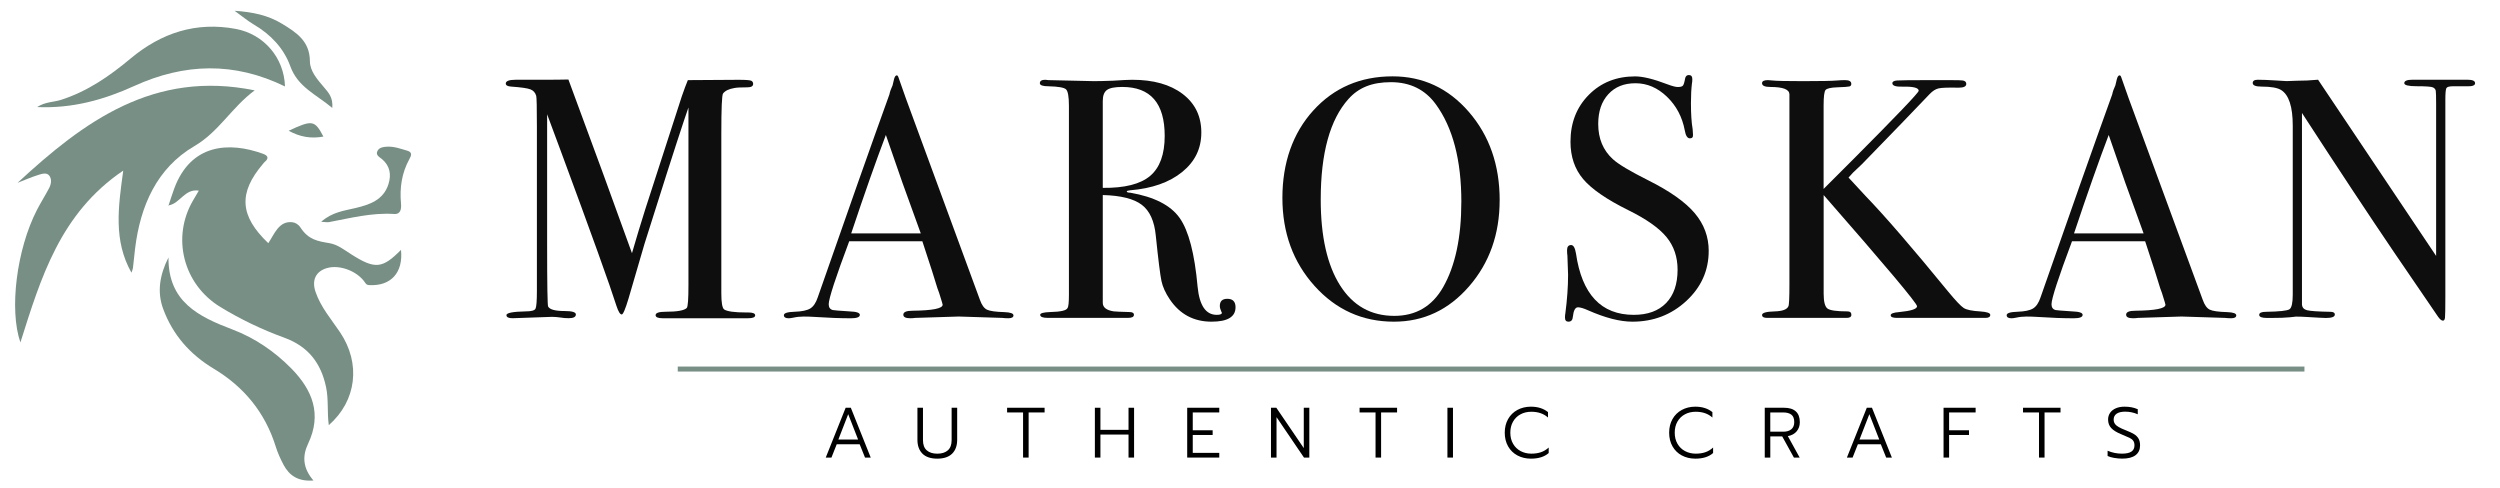 <svg xmlns="http://www.w3.org/2000/svg" id="Lag_1" data-name="Lag 1" viewBox="0 0 1000 195.32"><defs><style>      .cls-1 {        fill: none;        stroke: #778f85;        stroke-miterlimit: 10;        stroke-width: 2px;      }      .cls-2, .cls-3, .cls-4 {        stroke-width: 0px;      }      .cls-3 {        fill: #778f85;      }      .cls-4 {        fill: #0f0e0e;      }    </style></defs><g><path class="cls-3" d="M67.38,82.29c.78-2.32,1.49-4.67,2.35-6.97,6.65-17.83,21.9-18.73,35.46-13.81,1.83.66,2.59,1.7.71,3.25-.27.22-.47.51-.7.78-9.9,11.63-9.38,20.79,2.12,31.73,2.37-3.49,4.19-9,9.61-8.38,1.21.14,2.44.85,3.27,2.14,3.2,4.89,6.94,5.46,11.51,6.22,3.4.57,6.03,2.73,8.84,4.51,9.47,6.01,12.4,5.73,19.85-1.81.94,9.04-3.99,14.53-12.61,14.09-.75-.04-1.21-.15-1.66-.86-3.07-4.73-10.26-7.46-15.42-5.93-4.41,1.31-6.1,4.82-4.47,9.57,2.09,6.08,6.29,10.9,9.81,16.13,8.36,12.46,6.6,27.35-4.53,37.11-.71-5.15-.04-10.18-1.08-15.16-2.03-9.73-7.22-16.37-16.71-19.82-8.92-3.25-17.47-7.33-25.6-12.29-14.8-9.02-19.63-27.77-10.87-42.68.7-1.2,1.41-2.39,2.27-3.86-5.67-.89-7.54,5.21-12.05,5.88l-.09.16Z"></path><path class="cls-3" d="M7.05,73.11c26.54-24.58,54.58-45.2,94.82-36.96-9.27,6.87-14.27,16.54-24.13,22.3-14.99,8.76-21.62,23.91-23.7,40.93-.32,2.62-.55,5.25-.87,7.86-.06.5-.31.97-.59,1.83-7.24-12.83-5.29-26.2-3.28-40.83-25.22,17.04-32.96,42.91-41.14,68.74-4.55-13.13-1.5-37.26,6.64-53.05,1.53-2.96,3.32-5.78,4.87-8.73.84-1.6,1.1-3.61.02-4.98-1.06-1.36-3.03-.67-4.46-.22-2.78.87-5.46,2.06-8.19,3.12Z"></path><path class="cls-3" d="M125.37,192.2c-6.13.47-9.69-1.99-12-6.37-1.22-2.31-2.31-4.75-3.09-7.24-4.22-13.56-12.72-23.87-24.71-31.06-9.64-5.78-16.49-13.64-20.31-23.99-2.49-6.76-1.39-13.57,2.13-20.55-.16,17.68,11.97,23.64,25.56,28.79,8.91,3.38,16.84,8.75,23.59,15.62,8.47,8.62,12.3,18.29,6.71,30.05-2.4,5.04-2.11,9.82,2.13,14.75Z"></path><path class="cls-3" d="M113.99,34.58c-20.35-9.95-40.26-9.3-60.27-.2-12.05,5.48-24.62,9.06-38.88,8.45,3.31-2.15,6.58-1.94,9.48-2.86,10.6-3.37,19.5-9.53,27.9-16.55,12.27-10.25,26.17-14.84,42.13-11.85,11.21,2.11,19.3,11.53,19.64,23Z"></path><path class="cls-3" d="M132.92,43.18c-6.51-5.46-13.79-8.34-16.79-16.67-2.57-7.13-7.8-12.7-14.54-16.66-2.55-1.5-4.84-3.44-7.75-5.54,7.11.5,13.26,1.73,18.89,5.14,5.8,3.52,11.17,6.95,11.23,15.02.03,4.06,3.03,7.35,5.65,10.46,1.74,2.06,3.67,4.06,3.31,8.25Z"></path><path class="cls-3" d="M128.48,88.7c4.39-3.85,9.07-4.39,13.6-5.46,5.7-1.35,11.29-3.19,13.3-9.58,1.18-3.73.69-7.24-2.59-10.03-.89-.76-2.7-1.54-1.79-3.28.72-1.39,2.31-1.58,3.7-1.67,2.86-.19,5.52.82,8.23,1.6,2.28.65,1.44,2.22.84,3.32-3.08,5.59-3.94,11.53-3.37,17.81.18,1.96-.02,4.36-2.73,4.18-8.92-.58-17.43,1.63-26.05,3.25-.77.14-1.59-.05-3.14-.13Z"></path><path class="cls-3" d="M115.47,52.3c9.48-4.42,10.41-4.27,13.89,2.33-4.88.9-9.28.2-13.89-2.33Z"></path><path class="cls-3" d="M67.48,82.13l.19.25s-.27-.11-.28-.1c0,.01.09-.15.09-.15Z"></path></g><path class="cls-4" d="M302.06,126.14c0,.78-.96,1.16-2.86,1.16h-34.1c-1.91,0-2.86-.41-2.86-1.23,0-.91,1.32-1.37,3.97-1.37,4.65,0,7.48-.5,8.49-1.51.46-.46.68-3.52.68-9.18V42.99c0,.09-.55,1.69-1.64,4.79-3.67,11.03-8.98,27.63-15.95,49.79l-6.36,21.78c-1.28,4.29-2.19,6.43-2.74,6.43-.64,0-1.33-1.1-2.06-3.29-2.63-8.31-10.08-29.03-22.35-62.17l-5.43-14.61c0,1.73,0,4.11,0,7.12v44.48c0,16.7.14,25.14.41,25.32.64,1.19,2.83,1.78,6.57,1.78,3.01,0,4.52.46,4.52,1.36,0,1.01-.96,1.51-2.87,1.51-1.19,0-2.28-.09-3.28-.27-1.28-.18-2.42-.27-3.42-.27l-15.74.55c-1.64,0-2.46-.41-2.46-1.23,0-.91,2.6-1.41,7.8-1.51,2.19,0,3.47-.36,3.83-1.09.36-.73.55-3.11.55-7.13V50.68c0-7.58-.09-11.7-.27-12.34-.37-1.28-1.14-2.15-2.33-2.6-1.19-.46-3.74-.82-7.66-1.1-1.46-.09-2.19-.5-2.19-1.23,0-1,1.34-1.51,4.01-1.51h9.55c5.44,0,9.27-.03,11.49-.1.45,1.19,3.09,8.37,7.94,21.54,2.08,5.48,7.91,21.46,17.49,47.94,1.72-5.94,3.49-11.79,5.31-17.55l14.63-45.22c.9-2.6,1.7-4.76,2.41-6.46l20.3-.13c2.98,0,4.69.14,5.14.41.45.27.68.69.68,1.23,0,.92-.78,1.37-2.33,1.37-2.56,0-4.29.09-5.2.28-2.19.37-3.69,1.1-4.52,2.2-.46.64-.68,5.99-.68,16.06v63.83c0,3.66.36,5.81,1.09,6.45,1.18.83,4.15,1.24,8.9,1.24h.82c1.82,0,2.74.39,2.74,1.16Z"></path><path class="cls-4" d="M405.39,126.13c0,.78-.68,1.17-2.05,1.17-.91,0-1.73-.05-2.46-.14l-17.38-.55-17.38.55c-.64.09-1.32.14-2.05.14-1.83,0-2.74-.48-2.74-1.43,0-1.05,1.23-1.58,3.69-1.58,8.03-.09,12.04-.89,12.04-2.41,0-.09-.09-.44-.28-1.07l-1.12-3.62-.7-1.91c-.82-2.83-2.82-9.09-6.02-18.77h-29.26c-5.47,14.6-8.2,22.99-8.2,25.18,0,1.28.55,2.05,1.64,2.33.27.09,2.55.27,6.84.55,2.64.09,3.97.55,3.97,1.37,0,.91-1.19,1.37-3.56,1.37-4.2,0-9.08-.18-14.64-.55-1.37-.09-2.78-.14-4.24-.14s-2.87.15-4.24.46c-.73.15-1.32.23-1.78.23-1.28,0-1.92-.41-1.92-1.24s1.44-1.28,4.31-1.37c2.87-.09,4.95-.53,6.23-1.3,1.28-.78,2.28-2.26,3.01-4.46,11.74-33.69,21.29-60.74,28.66-81.16.21-1.08.64-2.29,1.27-3.63l.59-2.5c.27-1,.64-1.51,1.09-1.51.27,0,.5.27.68.82,1.18,3.56,3.88,11,8.07,22.31,3.28,8.85,11.45,31.07,24.5,66.65.73,2.07,1.66,3.38,2.81,3.94,1.14.56,3.49.89,7.05.99,2.37.09,3.56.52,3.56,1.3ZM368.31,93.36c-1.49-4.11-3.95-10.91-7.38-20.4l-6.58-18.97c-3.85,10.1-8.47,23.22-13.87,39.37h27.83Z"></path><path class="cls-4" d="M494.21,122.92c0,3.83-3.19,5.75-9.58,5.75-7.12,0-12.68-2.96-16.7-8.9-1.73-2.55-2.85-5.02-3.35-7.39-.5-2.37-1.26-8.39-2.26-18.07-.55-5.84-2.42-9.97-5.61-12.39-3.19-2.42-8.4-3.72-15.6-3.9v43.11c0,1.83,1.46,2.97,4.38,3.42.82.09,2.92.18,6.3.27,1.18,0,1.78.37,1.78,1.1,0,.82-.78,1.23-2.33,1.23h-32.16c-2.01,0-3.01-.41-3.01-1.23,0-.64,1.32-1,3.97-1.1,4.29-.09,6.61-.64,6.98-1.64.36-.46.55-2.23.55-5.34V42.31c0-3.65-.39-5.84-1.16-6.57-.78-.73-3.13-1.14-7.05-1.23-2.28,0-3.42-.41-3.42-1.23,0-.91.73-1.37,2.19-1.37.27,0,.68.05,1.23.14l18.2.41c1.82,0,4.38-.06,7.66-.18,3.65-.24,6.2-.37,7.66-.37,8.49,0,15.21,1.89,20.19,5.68,4.97,3.79,7.46,8.92,7.46,15.4s-2.56,11.66-7.66,15.81c-5.11,4.15-12.04,6.59-20.8,7.32-.82.09-1.28.23-1.37.41,0,.37.46.55,1.37.55,9.58,1.65,16.17,5.01,19.78,10.09,3.6,5.08,6,14.25,7.19,27.52.73,7.5,3.28,11.25,7.66,11.25,1.37,0,2.05-.27,2.05-.82,0-.09-.05-.18-.14-.27-.46-1-.68-1.82-.68-2.46,0-1.92,1-2.87,3.01-2.87,2.19,0,3.28,1.14,3.28,3.42ZM465.88,54.35c0-13.05-5.66-19.57-16.97-19.57-3.01,0-5.06.41-6.16,1.23-1.1.82-1.64,2.28-1.64,4.38v34.76c8.76.09,15.08-1.51,18.95-4.79,3.88-3.29,5.82-8.62,5.82-16.01Z"></path><path class="cls-4" d="M599.86,80.08c0,13.6-4.08,25.09-12.25,34.49-8.17,9.4-18.18,14.1-30.04,14.1-12.59,0-23.18-4.77-31.75-14.3-8.58-9.53-12.86-21.28-12.86-35.24s4.13-25.89,12.39-34.97c8.26-9.08,18.82-13.62,31.68-13.62,12.13,0,22.31,4.75,30.52,14.23,8.21,9.49,12.32,21.26,12.32,35.31ZM584.54,80.77c0-16.75-3.42-29.79-10.26-39.12-4.29-5.85-10.26-8.78-17.93-8.78s-12.96,2.24-16.97,6.73c-7.39,8.24-11.09,21.64-11.09,40.22,0,14.73,2.58,26.17,7.73,34.32,5.15,8.14,12.39,12.21,21.69,12.21,8.67,0,15.19-3.84,19.57-11.53,4.83-8.51,7.25-19.86,7.25-34.04Z"></path><path class="cls-4" d="M683.48,100.34c0,7.85-2.99,14.53-8.96,20.05-5.98,5.52-13.16,8.28-21.56,8.28-4.93,0-10.81-1.5-17.66-4.52-1.83-.82-3.19-1.23-4.11-1.23-1.1,0-1.78,1.26-2.05,3.79-.09,1.3-.68,1.96-1.78,1.96-.91,0-1.37-.55-1.37-1.64,0-.73.05-1.28.14-1.64.73-5.56,1.1-10.72,1.1-15.47,0-.91-.09-3.47-.27-7.66-.09-.55-.14-1.28-.14-2.19,0-1.37.55-2.05,1.64-2.05.91,0,1.55,1.11,1.92,3.32,2.37,16.4,10.08,24.6,23.13,24.6,5.56,0,9.88-1.57,12.93-4.72,3.06-3.15,4.59-7.6,4.59-13.34,0-5.11-1.48-9.46-4.45-13.07-2.97-3.6-8.05-7.19-15.26-10.74-8.67-4.29-14.69-8.44-18.07-12.45-3.38-4.01-5.06-8.99-5.06-14.92,0-7.57,2.44-13.82,7.32-18.75,4.88-4.93,11.06-7.39,18.54-7.39,3.1,0,7.39,1.05,12.87,3.15,1.92.73,3.33,1.1,4.24,1.1,1,0,1.66-.18,1.99-.55.32-.36.62-1.32.89-2.87.18-.91.68-1.37,1.51-1.37.91,0,1.37.55,1.37,1.64,0,.73-.05,1.28-.14,1.64-.27,2.19-.41,4.84-.41,7.94,0,4.38.23,7.85.68,10.4l.14,2.19c.09,1.01-.32,1.51-1.23,1.51-1.01,0-1.69-1.05-2.05-3.15-1.01-5.38-3.38-9.88-7.12-13.48-3.74-3.6-7.94-5.41-12.59-5.41s-8.19,1.46-10.88,4.38c-2.69,2.92-4.04,6.89-4.04,11.91,0,5.84,1.96,10.54,5.88,14.1,2.19,2.01,6.93,4.84,14.23,8.49,8.58,4.29,14.73,8.65,18.48,13.07,3.74,4.43,5.61,9.47,5.61,15.12Z"></path><path class="cls-4" d="M796.11,125.93c0,.82-.64,1.23-1.92,1.23h-35.31c-1.73,0-2.6-.34-2.6-1.04s1.14-1.12,3.42-1.29c4.74-.46,7.12-1.23,7.12-2.33,0-1.18-12.45-16.01-37.36-44.48v39.44c0,3.18.5,5.16,1.51,5.94,1,.77,3.69,1.16,8.07,1.16,1,0,1.51.46,1.51,1.37,0,.82-.64,1.23-1.92,1.23h-31.75c-1.37,0-2.05-.39-2.05-1.17,0-.87,1.69-1.34,5.06-1.43,3.1-.09,4.93-.77,5.47-2.05.27-.46.41-3.33.41-8.62V37.66c-.09-1.92-2.62-2.87-7.58-2.87-2.25,0-3.37-.5-3.37-1.51,0-.82.78-1.23,2.34-1.23.46,0,1.06.05,1.79.14,1.47.18,5.56.27,12.27.27,7.17,0,11.72-.09,13.65-.27,1.01-.09,2.07-.14,3.17-.14,1.66,0,2.48.5,2.48,1.5,0,.55-.25.89-.76,1.03-.51.14-2.1.25-4.78.34-2.68.09-4.27.46-4.78,1.1-.51.64-.76,2.69-.76,6.16v33.39l11.63-11.63c17.61-17.68,26.41-26.89,26.41-27.63,0-1.19-2.14-1.74-6.43-1.65-2.74.09-4.11-.37-4.11-1.37,0-.64.64-1.01,1.92-1.1,1.28-.09,5.7-.14,13.28-.14h7.53c3.19,0,5.02.05,5.47.14.91.18,1.37.64,1.37,1.37,0,1.01-1.01,1.51-3.02,1.51-4.21-.09-6.91,0-8.09.29-1.19.28-2.38,1.04-3.56,2.28-5.91,6.22-14.92,15.55-27.03,27.99l-3.65,3.46-1.75,1.94c.55.64,2.83,3.11,6.85,7.4,7.67,7.94,18.67,20.68,33,38.2,3.01,3.65,5.09,5.84,6.23,6.57,1.14.73,3.36,1.19,6.64,1.37,2.65.18,3.97.64,3.97,1.37Z"></path><path class="cls-4" d="M894.51,126.13c0,.78-.68,1.17-2.05,1.17-.91,0-1.73-.05-2.46-.14l-17.38-.55-17.38.55c-.64.09-1.32.14-2.05.14-1.83,0-2.74-.48-2.74-1.43,0-1.05,1.23-1.58,3.69-1.58,8.03-.09,12.04-.89,12.04-2.41,0-.09-.09-.44-.28-1.07l-1.12-3.62-.7-1.91c-.82-2.83-2.82-9.09-6.02-18.77h-29.26c-5.47,14.6-8.2,22.99-8.2,25.18,0,1.28.55,2.05,1.64,2.33.27.09,2.55.27,6.84.55,2.65.09,3.97.55,3.97,1.37,0,.91-1.19,1.37-3.56,1.37-4.2,0-9.08-.18-14.64-.55-1.37-.09-2.78-.14-4.24-.14s-2.87.15-4.24.46c-.73.15-1.32.23-1.78.23-1.28,0-1.92-.41-1.92-1.24s1.44-1.28,4.31-1.37c2.87-.09,4.95-.53,6.23-1.3,1.28-.78,2.28-2.26,3.01-4.46,11.74-33.69,21.29-60.74,28.66-81.16.21-1.08.64-2.29,1.27-3.63l.59-2.5c.27-1,.64-1.51,1.1-1.51.27,0,.5.27.68.82,1.18,3.56,3.88,11,8.07,22.31,3.28,8.85,11.45,31.07,24.5,66.65.73,2.07,1.66,3.38,2.81,3.94,1.14.56,3.49.89,7.05.99,2.37.09,3.56.52,3.56,1.3ZM857.44,93.36c-1.49-4.11-3.95-10.91-7.38-20.4l-6.58-18.97c-3.85,10.1-8.47,23.22-13.87,39.37h27.83Z"></path><path class="cls-4" d="M990.04,33.28c0,.91-1.14,1.32-3.42,1.23h-5.47c-1.46,0-2.33.25-2.6.75-.27.5-.41,2.03-.41,4.58v78.72c0,4.83-.05,7.65-.14,8.47-.09.82-.36,1.23-.82,1.23-.55,0-1.18-.5-1.91-1.51l-17.49-25.61c-10.14-14.94-22.47-33.59-36.99-55.95v76.64c.09,1.19.78,1.95,2.07,2.27,1.29.32,4.38.53,9.27.62,1.2,0,1.8.37,1.8,1.1,0,.91-1.19,1.37-3.56,1.37-.82,0-3.42-.14-7.8-.41-1.46-.09-2.87-.14-4.24-.14.09,0-.71.09-2.4.27-1.69.18-4.27.27-7.73.27h-1.37c-2.1,0-3.15-.41-3.15-1.23s.91-1.23,2.74-1.23c5.38-.09,8.51-.43,9.38-1.03.87-.59,1.3-2.54,1.3-5.83V50.27c0-7.58-1.55-12.33-4.65-14.26-1.46-.91-4.06-1.37-7.8-1.37-2.37,0-3.56-.48-3.56-1.44,0-.86.68-1.3,2.05-1.3,1.82,0,4.15.09,6.98.27,2.83.18,4.33.27,4.52.27.27,0,1.55-.04,3.83-.14,3.01,0,5.93-.14,8.76-.41l47.22,70.48v-60.9c0-2.83-.05-4.54-.14-5.13-.09-.59-.46-1.05-1.1-1.37-.64-.32-2.83-.48-6.57-.48-3.28,0-4.93-.41-4.93-1.23,0-.91,1.09-1.37,3.28-1.37h22.03c2.01,0,3.01.46,3.01,1.37Z"></path><g><path class="cls-2" d="M338.25,163.1h2.08l7.96,19.93h-2.28l-2.14-5.33h-9.18l-2.11,5.33h-2.28l7.96-19.93ZM343.24,175.82l-3.96-10.15-3.94,10.15h7.9Z"></path><path class="cls-2" d="M368.98,181.46c-1.34-1.33-2.01-3.18-2.01-5.56v-12.8h2.22v12.98c0,1.81.5,3.16,1.51,4.05,1.01.89,2.41,1.34,4.22,1.34s3.21-.45,4.22-1.34c1.01-.89,1.51-2.24,1.51-4.05v-12.98h2.22v12.8c0,2.38-.67,4.23-2.01,5.56s-3.32,2-5.95,2-4.61-.67-5.95-2Z"></path><path class="cls-2" d="M409.23,164.98h-6.39v-1.88h15v1.88h-6.39v18.05h-2.22v-18.05Z"></path><path class="cls-2" d="M437.95,163.1h2.22v8.84h11.24v-8.84h2.22v19.93h-2.22v-9.21h-11.24v9.21h-2.22v-19.93Z"></path><path class="cls-2" d="M474.88,163.1h12.83v1.88h-10.61v7.13h7.96v1.88h-7.96v7.16h10.61v1.88h-12.83v-19.93Z"></path><path class="cls-2" d="M508.39,163.1h2.14l10.98,16.14v-16.14h2.22v19.93h-2.14l-10.98-16.17v16.17h-2.22v-19.93Z"></path><path class="cls-2" d="M550.22,164.98h-6.39v-1.88h15v1.88h-6.39v18.05h-2.22v-18.05Z"></path><path class="cls-2" d="M578.97,163.1h2.22v19.93h-2.22v-19.93Z"></path><path class="cls-2" d="M606.96,182.18c-1.59-.86-2.83-2.07-3.72-3.64-.89-1.57-1.34-3.39-1.34-5.46s.45-3.89,1.34-5.46c.89-1.57,2.13-2.78,3.72-3.65,1.59-.86,3.39-1.3,5.4-1.3,2.76,0,5.04.72,6.84,2.17v2.17c-1.71-1.54-3.94-2.31-6.67-2.31-1.62,0-3.06.34-4.33,1.03-1.27.68-2.27,1.66-2.99,2.92-.72,1.26-1.08,2.74-1.08,4.43s.37,3.17,1.1,4.43c.73,1.26,1.73,2.24,3.01,2.92,1.27.68,2.71,1.03,4.31,1.03,1.43,0,2.7-.19,3.82-.57,1.12-.38,2.16-1.01,3.11-1.88v2.2c-1.69,1.5-4.06,2.25-7.1,2.25-2.01,0-3.82-.43-5.4-1.28Z"></path><path class="cls-2" d="M672.72,182.18c-1.59-.86-2.83-2.07-3.72-3.64-.89-1.57-1.34-3.39-1.34-5.46s.45-3.89,1.34-5.46c.89-1.57,2.13-2.78,3.72-3.65,1.59-.86,3.39-1.3,5.4-1.3,2.76,0,5.04.72,6.84,2.17v2.17c-1.71-1.54-3.94-2.31-6.67-2.31-1.62,0-3.06.34-4.33,1.03-1.27.68-2.27,1.66-2.99,2.92-.72,1.26-1.08,2.74-1.08,4.43s.37,3.17,1.1,4.43c.73,1.26,1.73,2.24,3.01,2.92,1.27.68,2.71,1.03,4.31,1.03,1.43,0,2.7-.19,3.82-.57,1.12-.38,2.16-1.01,3.11-1.88v2.2c-1.69,1.5-4.06,2.25-7.1,2.25-2.01,0-3.82-.43-5.4-1.28Z"></path><path class="cls-2" d="M705.9,163.1h7.7c2.07,0,3.65.48,4.72,1.45,1.07.97,1.61,2.41,1.61,4.31,0,1.44-.42,2.67-1.27,3.68s-2.02,1.64-3.52,1.91l4.73,8.58h-2.31l-4.68-8.47h-4.76v8.47h-2.22v-19.93ZM713.31,172.68c1.37,0,2.44-.32,3.22-.97.78-.65,1.17-1.6,1.17-2.85,0-1.41-.38-2.41-1.16-3-.77-.59-1.85-.88-3.24-.88h-5.19v7.7h5.19Z"></path><path class="cls-2" d="M746.71,163.1h2.08l7.96,19.93h-2.28l-2.14-5.33h-9.18l-2.11,5.33h-2.28l7.96-19.93ZM751.7,175.82l-3.96-10.15-3.94,10.15h7.9Z"></path><path class="cls-2" d="M777.42,163.1h12.83v1.88h-10.61v7.13h7.96v1.88h-7.96v9.04h-2.22v-19.93Z"></path><path class="cls-2" d="M815.6,164.98h-6.39v-1.88h15v1.88h-6.39v18.05h-2.22v-18.05Z"></path><path class="cls-2" d="M845.66,183.17c-1.07-.19-1.94-.45-2.62-.77v-2.11c1.79.78,3.71,1.17,5.76,1.17,1.71,0,2.97-.28,3.78-.83.81-.55,1.21-1.38,1.21-2.48,0-.78-.17-1.4-.5-1.85-.33-.46-.81-.84-1.44-1.15-.63-.31-1.71-.78-3.25-1.41-1.88-.76-3.25-1.59-4.09-2.5-.85-.9-1.27-2.05-1.27-3.44,0-1.01.27-1.9.81-2.68.54-.78,1.31-1.38,2.3-1.81.99-.43,2.13-.64,3.42-.64,1.04,0,1.99.08,2.84.24.85.16,1.68.42,2.5.78v2.02c-1.6-.7-3.27-1.05-5.02-1.05-1.52,0-2.67.28-3.45.83-.78.55-1.17,1.32-1.17,2.31,0,.67.16,1.24.49,1.71.32.48.83.91,1.53,1.31.69.4,1.65.84,2.87,1.31,1.37.53,2.44,1.03,3.22,1.5.78.47,1.38,1.05,1.81,1.77s.64,1.63.64,2.75c0,1.69-.6,3-1.8,3.92-1.2.92-2.97,1.38-5.3,1.38-1.1,0-2.19-.1-3.25-.29Z"></path></g><line class="cls-1" x1="271.1" y1="147.62" x2="921.78" y2="147.62"></line></svg>